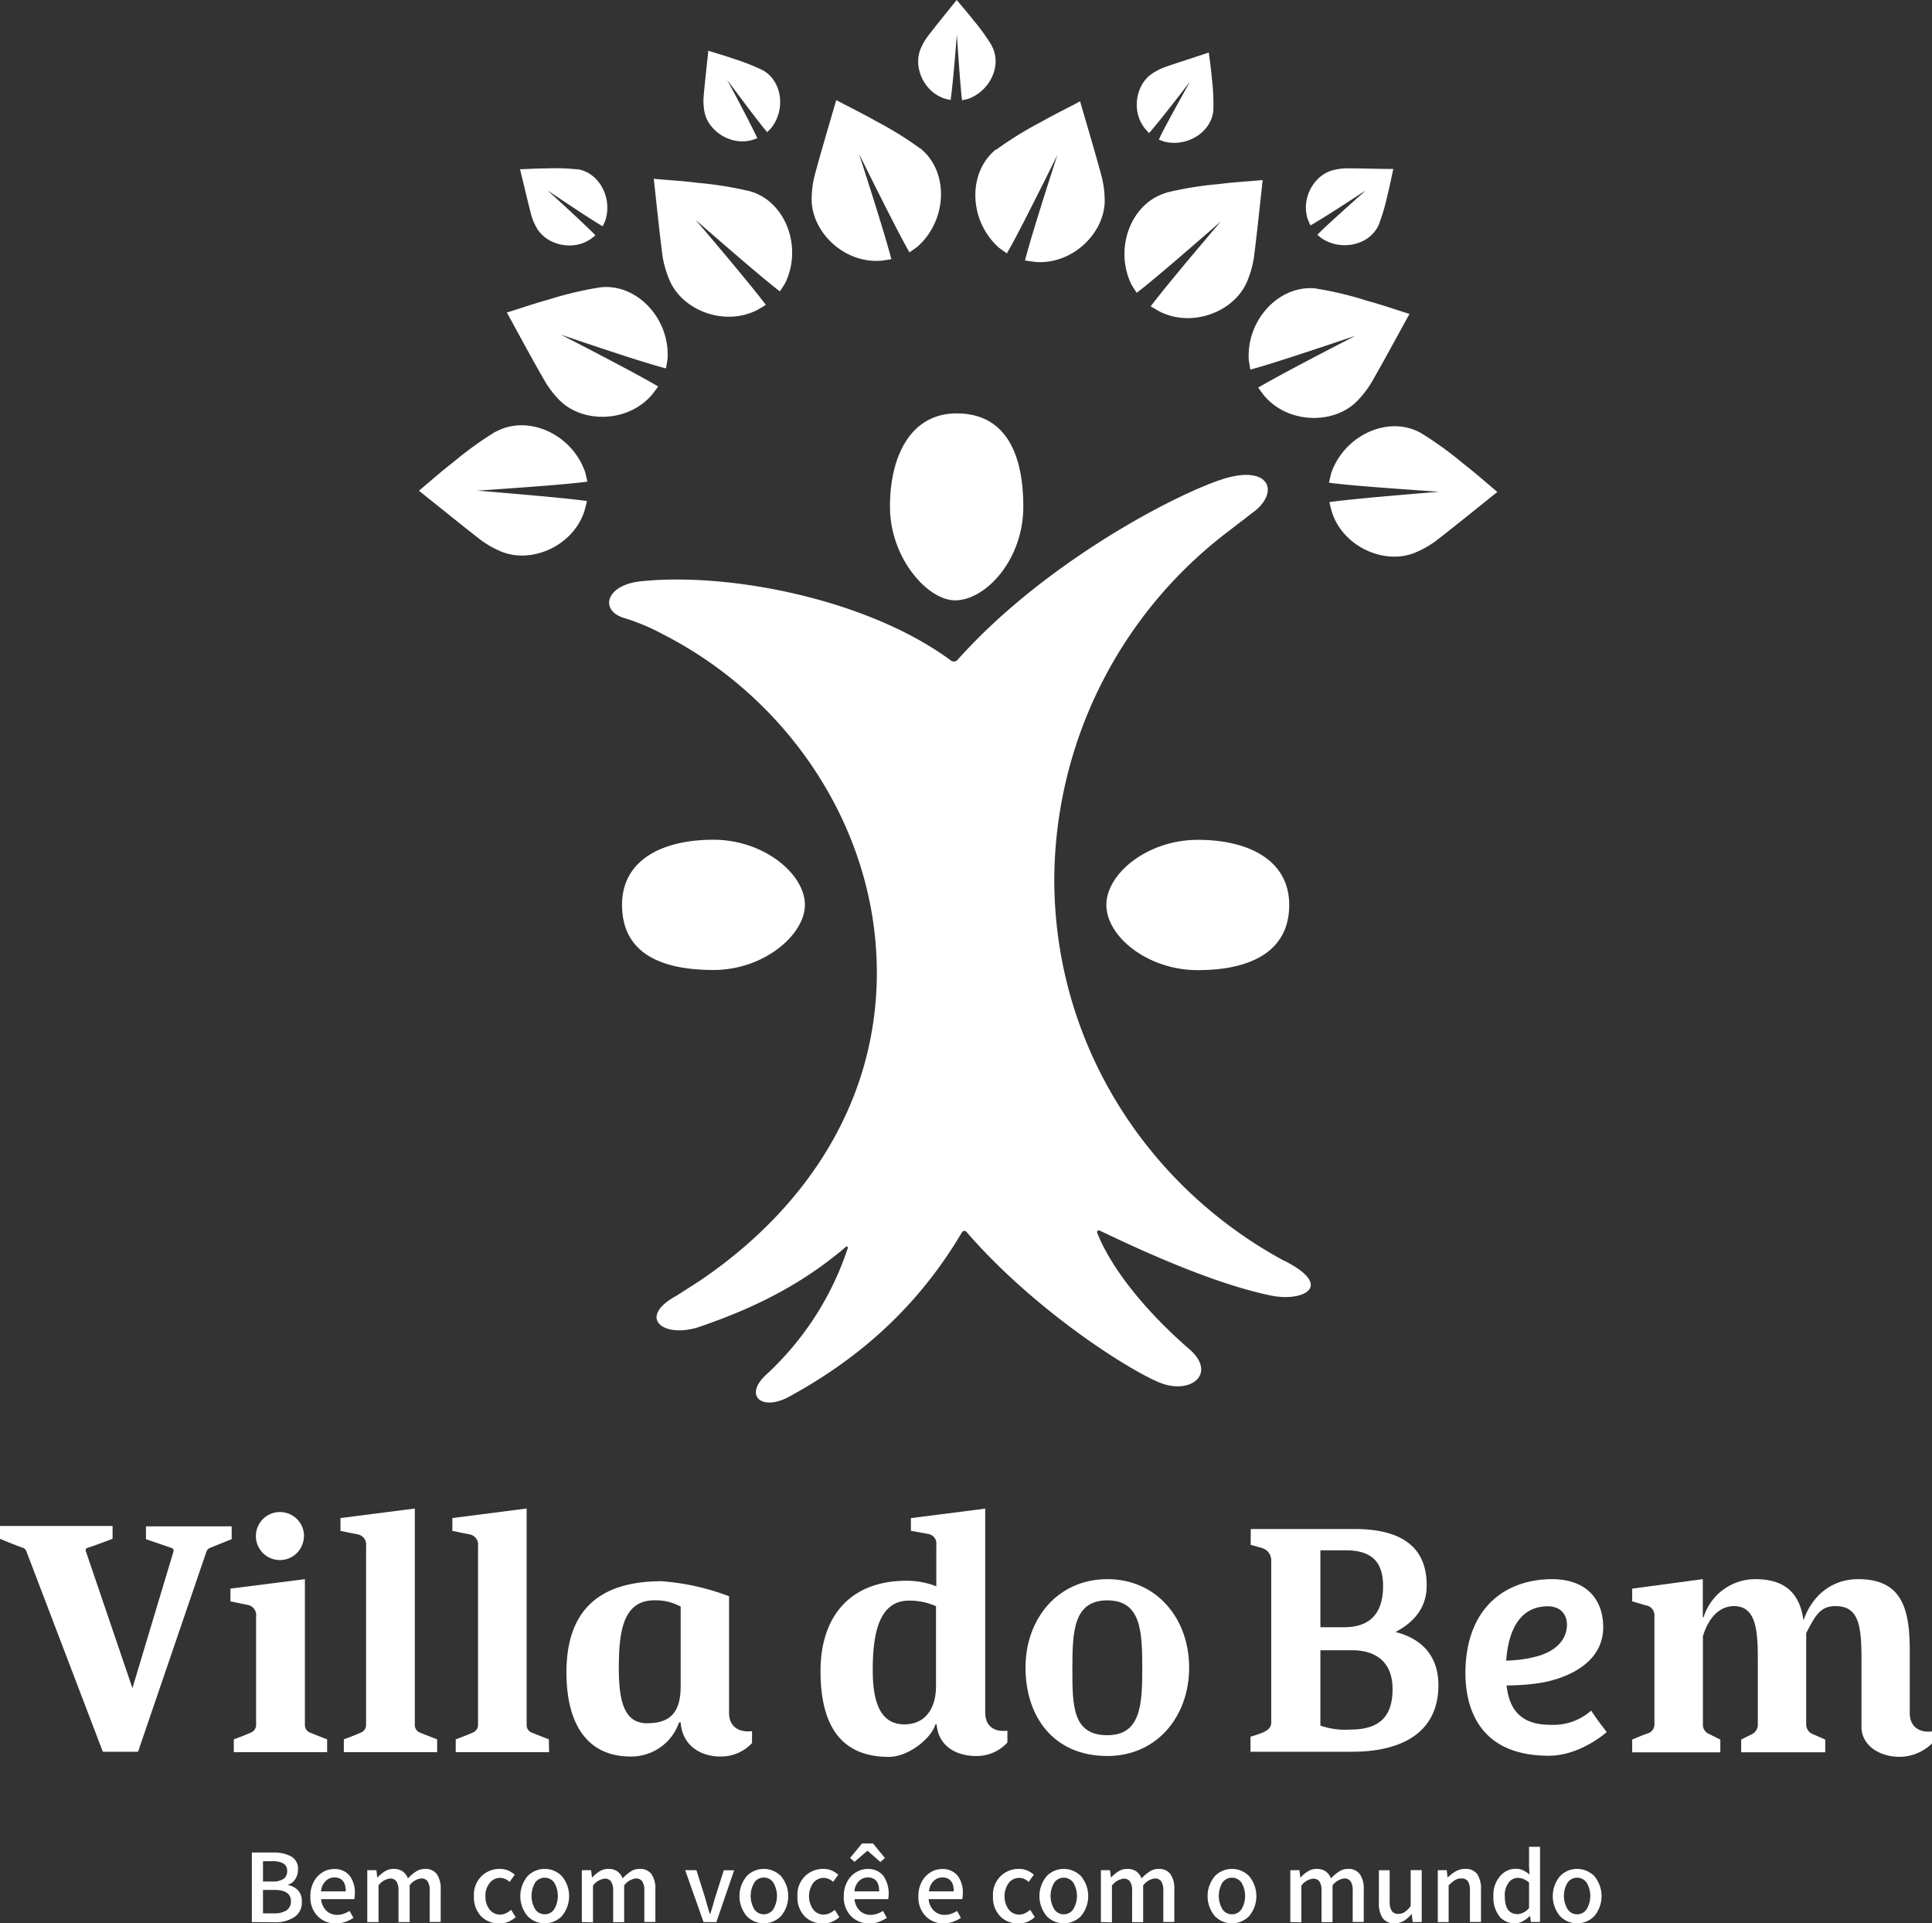 <svg xmlns="http://www.w3.org/2000/svg" viewBox="0 0 372.59 370.86"><rect x="0" y="0" width="372.59" height="370.86" fill="#333333" stroke="none"/><defs><style>.cls-1{fill:#fff;}</style></defs><title>villa vertical branco</title><g id="Camada_2" data-name="Camada 2"><g id="Camada_1-2" data-name="Camada 1"><path class="cls-1" d="M50.72,368.94h2.12a4.32,4.32,0,0,0,2.41-.57,2,2,0,0,0,.85-1.78c0-1.45-1.08-2.17-3.26-2.17H50.72Zm0-6.14h1.8a3.59,3.59,0,0,0,2.19-.53,1.76,1.76,0,0,0,.67-1.46,1.62,1.62,0,0,0-.71-1.48,4.09,4.09,0,0,0-2.09-.44H50.72Zm-2.15,7.82V357.21h4.19a6.82,6.82,0,0,1,3.38.75,2.68,2.68,0,0,1,1.33,2.55,3.39,3.39,0,0,1-.49,1.78,2.53,2.53,0,0,1-1.39,1.12v.09a3.46,3.46,0,0,1,1.88,1,3,3,0,0,1,.74,2.16,3.32,3.32,0,0,1-1.45,3,6.48,6.48,0,0,1-3.67,1Z"></path><path class="cls-1" d="M61.91,364.7h4.77c0-1.78-.74-2.68-2.21-2.68a2.35,2.35,0,0,0-1.68.7,3.1,3.1,0,0,0-.88,2m2.82,6.16a4.74,4.74,0,0,1-3.45-1.38,5.13,5.13,0,0,1-1.42-3.86,5.64,5.64,0,0,1,.66-2.81,4.72,4.72,0,0,1,1.7-1.81,4.19,4.19,0,0,1,2.21-.63,3.71,3.71,0,0,1,3,1.29,5.35,5.35,0,0,1,1,3.43,4.64,4.64,0,0,1-.1,1.09H61.93a3.51,3.51,0,0,0,1,2.22,2.92,2.92,0,0,0,2.12.81,3.63,3.63,0,0,0,1.24-.21,5.61,5.61,0,0,0,1.13-.55l.74,1.35a7.71,7.71,0,0,1-1.55.76,5.61,5.61,0,0,1-1.85.3"></path><path class="cls-1" d="M70.83,370.62v-10h1.76l.17,1.39h.06a6.35,6.35,0,0,1,1.39-1.16,3.09,3.09,0,0,1,1.7-.48,2.94,2.94,0,0,1,1.76.49,3,3,0,0,1,1,1.34,8.55,8.55,0,0,1,1.52-1.3,3.09,3.09,0,0,1,1.73-.53,2.72,2.72,0,0,1,2.32,1,4.88,4.88,0,0,1,.75,2.92v6.31H82.86v-6a3.19,3.19,0,0,0-.4-1.84,1.46,1.46,0,0,0-1.25-.55A3.29,3.29,0,0,0,79,363.54v7.08H76.85v-6a3.19,3.19,0,0,0-.4-1.84,1.45,1.45,0,0,0-1.26-.55A3.31,3.31,0,0,0,73,363.54v7.08Z"></path><path class="cls-1" d="M96.17,370.86a4.58,4.58,0,0,1-3.4-1.37,5.24,5.24,0,0,1-1.37-3.87,5,5,0,0,1,1.48-3.87,4.94,4.94,0,0,1,3.47-1.38,4,4,0,0,1,1.68.32,5.25,5.25,0,0,1,1.25.8l-1,1.39a2.68,2.68,0,0,0-1.78-.78,2.56,2.56,0,0,0-2.07,1,3.81,3.81,0,0,0-.81,2.54,3.89,3.89,0,0,0,.78,2.54,2.53,2.53,0,0,0,2,1,2.77,2.77,0,0,0,1.17-.26,4.56,4.56,0,0,0,1-.66l.88,1.41a4.82,4.82,0,0,1-3.27,1.25"></path><path class="cls-1" d="M105.05,369.12a2.17,2.17,0,0,0,1.85-1,5.08,5.08,0,0,0,0-5.08,2.25,2.25,0,0,0-3.71,0,5.08,5.08,0,0,0,0,5.08,2.18,2.18,0,0,0,1.86,1m0,1.74a4.57,4.57,0,0,1-3.29-1.37,6,6,0,0,1,0-7.74,4.61,4.61,0,0,1,6.58,0,6,6,0,0,1,0,7.74,4.59,4.59,0,0,1-3.29,1.37"></path><path class="cls-1" d="M112.21,370.62v-10H114l.16,1.39h.06a6.86,6.86,0,0,1,1.39-1.16,3.14,3.14,0,0,1,1.7-.48,2.9,2.9,0,0,1,1.76.49,3,3,0,0,1,1,1.34,8.55,8.55,0,0,1,1.52-1.3,3,3,0,0,1,1.73-.53,2.68,2.68,0,0,1,2.31,1,4.81,4.81,0,0,1,.76,2.92v6.31h-2.13v-6a3.18,3.18,0,0,0-.41-1.84,1.45,1.45,0,0,0-1.25-.55,3.31,3.31,0,0,0-2.23,1.35v7.08h-2.12v-6a3.18,3.18,0,0,0-.41-1.84,1.42,1.42,0,0,0-1.25-.55,3.29,3.29,0,0,0-2.23,1.35v7.08Z"></path><path class="cls-1" d="M135.68,370.62l-3.54-10h2.17L136,366q.19.73.42,1.5c.14.5.29,1,.44,1.49H137l.45-1.49c.15-.51.29-1,.43-1.5l1.7-5.36h2l-3.43,10Z"></path><path class="cls-1" d="M147.3,369.12a2.15,2.15,0,0,0,1.85-1,5,5,0,0,0,0-5.08,2.14,2.14,0,0,0-1.85-1,2.17,2.17,0,0,0-1.85,1,5.08,5.08,0,0,0,0,5.08,2.17,2.17,0,0,0,1.85,1m0,1.74a4.56,4.56,0,0,1-3.28-1.37,6,6,0,0,1,0-7.74,4.57,4.57,0,0,1,3.28-1.38,4.64,4.64,0,0,1,3.3,1.38,6,6,0,0,1,0,7.74,4.62,4.62,0,0,1-3.3,1.37"></path><path class="cls-1" d="M158.56,370.86a4.59,4.59,0,0,1-3.4-1.37,5.24,5.24,0,0,1-1.37-3.87,5,5,0,0,1,1.48-3.87,4.94,4.94,0,0,1,3.47-1.38,4,4,0,0,1,1.68.32,5.25,5.25,0,0,1,1.25.8l-1,1.39a2.68,2.68,0,0,0-1.78-.78,2.58,2.58,0,0,0-2.07,1,4.43,4.43,0,0,0,0,5.08,2.5,2.5,0,0,0,2,1,2.77,2.77,0,0,0,1.17-.26,4.56,4.56,0,0,0,1-.66l.88,1.41a4.78,4.78,0,0,1-3.27,1.25"></path><path class="cls-1" d="M164.78,364.7h4.77c0-1.78-.74-2.68-2.21-2.68a2.35,2.35,0,0,0-1.68.7,3,3,0,0,0-.88,2m-.84-6.46,2.29-2.79h2.13l2.29,2.79-.86.79-2.45-2.16h-.09L164.8,359Zm3.66,12.62a4.78,4.78,0,0,1-3.46-1.38,5.16,5.16,0,0,1-1.41-3.86,5.64,5.64,0,0,1,.66-2.81,4.72,4.72,0,0,1,1.7-1.81,4.18,4.18,0,0,1,2.2-.63,3.68,3.68,0,0,1,3.05,1.29,6.1,6.1,0,0,1,.95,4.52H164.8a3.46,3.46,0,0,0,1,2.22,2.9,2.9,0,0,0,2.12.81,3.63,3.63,0,0,0,1.24-.21,5.89,5.89,0,0,0,1.13-.55l.74,1.35a7.79,7.79,0,0,1-1.56.76,5.5,5.5,0,0,1-1.84.3"></path><path class="cls-1" d="M179.16,364.7h4.77c0-1.78-.74-2.68-2.21-2.68a2.35,2.35,0,0,0-1.68.7,3.1,3.1,0,0,0-.88,2m2.83,6.16a4.75,4.75,0,0,1-3.46-1.38,5.16,5.16,0,0,1-1.41-3.86,5.64,5.64,0,0,1,.65-2.81,4.79,4.79,0,0,1,1.7-1.81,4.21,4.21,0,0,1,2.21-.63,3.7,3.7,0,0,1,3,1.29,5.3,5.3,0,0,1,1,3.43,4.64,4.64,0,0,1-.1,1.09h-6.49a3.47,3.47,0,0,0,1,2.22,2.88,2.88,0,0,0,2.11.81,3.63,3.63,0,0,0,1.24-.21,6,6,0,0,0,1.14-.55l.73,1.35a7.71,7.71,0,0,1-1.55.76,5.59,5.59,0,0,1-1.84.3"></path><path class="cls-1" d="M196.27,370.86a4.61,4.61,0,0,1-3.4-1.37,5.24,5.24,0,0,1-1.37-3.87,5,5,0,0,1,1.49-3.87,4.92,4.92,0,0,1,3.46-1.38,3.94,3.94,0,0,1,1.68.32,5.06,5.06,0,0,1,1.25.8l-1,1.39a2.7,2.7,0,0,0-1.78-.78,2.58,2.58,0,0,0-2.08,1,4.43,4.43,0,0,0,0,5.08,2.5,2.5,0,0,0,2,1,2.73,2.73,0,0,0,1.16-.26,4.56,4.56,0,0,0,1-.66l.88,1.41a4.78,4.78,0,0,1-3.27,1.25"></path><path class="cls-1" d="M205.15,369.12a2.15,2.15,0,0,0,1.85-1,5,5,0,0,0,0-5.08,2.24,2.24,0,0,0-3.7,0,5,5,0,0,0,0,5.08,2.16,2.16,0,0,0,1.85,1m0,1.74a4.55,4.55,0,0,1-3.28-1.37,6,6,0,0,1,0-7.74,4.56,4.56,0,0,1,3.28-1.38,4.64,4.64,0,0,1,3.3,1.38,6,6,0,0,1,0,7.74,4.62,4.62,0,0,1-3.3,1.37"></path><path class="cls-1" d="M212.31,370.62v-10h1.76l.17,1.39h.06a6.59,6.59,0,0,1,1.39-1.16,3.09,3.09,0,0,1,1.7-.48,2.92,2.92,0,0,1,1.76.49,3,3,0,0,1,1,1.34,8.26,8.26,0,0,1,1.53-1.3,3,3,0,0,1,1.72-.53,2.72,2.72,0,0,1,2.32,1,4.88,4.88,0,0,1,.75,2.92v6.31h-2.12v-6a3.18,3.18,0,0,0-.41-1.84,1.46,1.46,0,0,0-1.25-.55,3.31,3.31,0,0,0-2.23,1.35v7.08h-2.13v-6a3.19,3.19,0,0,0-.4-1.84,1.44,1.44,0,0,0-1.26-.55,3.31,3.31,0,0,0-2.23,1.35v7.08Z"></path><path class="cls-1" d="M237.58,369.12a2.18,2.18,0,0,0,1.86-1,5.08,5.08,0,0,0,0-5.08,2.25,2.25,0,0,0-3.71,0,5.08,5.08,0,0,0,0,5.08,2.17,2.17,0,0,0,1.85,1m0,1.74a4.56,4.56,0,0,1-3.28-1.37,6,6,0,0,1,0-7.74,4.61,4.61,0,0,1,6.58,0,6,6,0,0,1,0,7.74,4.61,4.61,0,0,1-3.3,1.37"></path><path class="cls-1" d="M248.84,370.62v-10h1.76l.16,1.39h.06a6.65,6.65,0,0,1,1.4-1.16,3.08,3.08,0,0,1,1.69-.48,3,3,0,0,1,1.77.49,3,3,0,0,1,1,1.34,8.55,8.55,0,0,1,1.52-1.3,3.07,3.07,0,0,1,1.73-.53,2.68,2.68,0,0,1,2.31,1,4.81,4.81,0,0,1,.76,2.92v6.31h-2.13v-6a3.11,3.11,0,0,0-.41-1.84,1.44,1.44,0,0,0-1.24-.55,3.33,3.33,0,0,0-2.24,1.35v7.08h-2.12v-6a3.28,3.28,0,0,0-.4-1.84,1.45,1.45,0,0,0-1.26-.55,3.31,3.31,0,0,0-2.23,1.35v7.08Z"></path><path class="cls-1" d="M269,370.86a2.71,2.71,0,0,1-2.35-1,5,5,0,0,1-.73-2.93v-6.3H268v6a3.34,3.34,0,0,0,.4,1.85,1.47,1.47,0,0,0,1.28.56,2.17,2.17,0,0,0,1.23-.36,5.22,5.22,0,0,0,1.14-1.13v-6.94h2.13v10h-1.74l-.18-1.52h-.06a5.86,5.86,0,0,1-1.43,1.28,3.37,3.37,0,0,1-1.81.48"></path><path class="cls-1" d="M277.28,370.62v-10H279l.17,1.37h.06a7.66,7.66,0,0,1,1.49-1.14,3.46,3.46,0,0,1,1.82-.48,2.69,2.69,0,0,1,2.34,1,5,5,0,0,1,.73,2.92v6.31h-2.13v-6a3.29,3.29,0,0,0-.39-1.84,1.48,1.48,0,0,0-1.28-.55,2.24,2.24,0,0,0-1.24.34,8,8,0,0,0-1.2,1v7.08Z"></path><path class="cls-1" d="M292.63,369.1a3.07,3.07,0,0,0,2.25-1.2V363a4.12,4.12,0,0,0-1.1-.69,3,3,0,0,0-1.09-.21,2.2,2.2,0,0,0-1.76.94,4,4,0,0,0-.73,2.54c0,2.34.81,3.5,2.43,3.5m-.51,1.76a3.65,3.65,0,0,1-3-1.37,6,6,0,0,1-1.11-3.87,5.43,5.43,0,0,1,1.3-3.84,3.88,3.88,0,0,1,2.95-1.41,3.34,3.34,0,0,1,1.48.29,6.14,6.14,0,0,1,1.22.81l-.08-1.64v-3.7H297v14.49h-1.76l-.16-1.13H295a5.47,5.47,0,0,1-1.34,1,3.27,3.27,0,0,1-1.57.4"></path><path class="cls-1" d="M304.15,369.12a2.15,2.15,0,0,0,1.85-1,5,5,0,0,0,0-5.08,2.24,2.24,0,0,0-3.7,0,5,5,0,0,0,0,5.08,2.16,2.16,0,0,0,1.85,1m0,1.74a4.55,4.55,0,0,1-3.28-1.37,6,6,0,0,1,0-7.74,4.56,4.56,0,0,1,3.28-1.38,4.64,4.64,0,0,1,3.3,1.38,6,6,0,0,1,0,7.74,4.62,4.62,0,0,1-3.3,1.37"></path><path class="cls-1" d="M137.59,161.92c9.74,0,17.64,6.62,17.64,12.56,0,5.76-7.9,12.56-17.64,12.56s-17.63-3-17.63-12.56c0-8.76,7.89-12.56,17.63-12.56"></path><path class="cls-1" d="M231,187.07c-9.74,0-17.64-6.54-17.64-12.57s7.9-12.56,17.64-12.56,17.63,3.87,17.63,12.56c0,9.25-7.89,12.57-17.63,12.57"></path><path class="cls-1" d="M197.35,97.71c0,10-6.95,17.75-12.86,18.05-5.43.28-12.86-8.08-12.86-18.05s4.12-18,12.86-18c9.63,0,12.86,8.08,12.86,18"></path><path class="cls-1" d="M191.27,8.8a40.17,40.17,0,0,0-3.52-4.88c-1-1.29-2.08-2.52-3.25-3.92-2,2.49-3.82,4.72-5.58,7a11.34,11.34,0,0,0-1.33,2.31c-1.56,3.5.51,8.37,4.59,9.7l1.15.29c.25-1.76.62-5.34,1.2-12.61.5,7.36.79,10.92,1,12.65l1.07-.24c4.4-1.51,6.7-6.6,4.64-10.3"></path><path class="cls-1" d="M177.43,28.61a69,69,0,0,0-8.59-5.31c-2.37-1.35-4.85-2.56-7.57-4-1.49,5.14-2.88,9.78-4.14,14.44a19.21,19.21,0,0,0-.6,4.44c-.16,6.43,6.19,12.66,13.37,12.09.78-.1,1.4-.19,2-.29-.75-2.89-2.47-8.67-6.24-20.32,5.5,11.09,8.25,16.43,9.73,19,.44-.29.92-.63,1.51-1.06,5.85-5.16,6.14-14.54.57-19"></path><path class="cls-1" d="M144.59,36.87a69.32,69.32,0,0,0-10-1.61c-2.7-.35-5.45-.51-8.51-.78.59,5.32,1.08,10.14,1.69,14.92A19.74,19.74,0,0,0,129,53.73c2.31,6,10.56,9.33,17,6.06.68-.39,1.22-.71,1.7-1-1.8-2.38-5.6-7.06-13.54-16.38,9.33,8.14,13.91,12,16.24,13.78.3-.44.61-.93,1-1.55,3.43-7,.11-15.79-6.73-17.75"></path><path class="cls-1" d="M115.74,55.41a67.66,67.66,0,0,0-9.83,2.32c-2.63.72-5.23,1.62-8.16,2.53,2.58,4.7,4.87,9,7.28,13.15A18.52,18.52,0,0,0,107.74,77c4.43,4.67,13.33,4.59,18-.89.49-.63.86-1.13,1.19-1.59-2.58-1.52-7.88-4.39-18.78-10,11.73,4,17.44,5.78,20.28,6.52.11-.52.2-1.1.31-1.81.5-7.8-5.93-14.63-13-13.82"></path><path class="cls-1" d="M95.56,83.24a68.74,68.74,0,0,0-8.19,5.92c-2.16,1.66-4.22,3.49-6.57,5.46C85,98,88.73,101,92.55,104a19,19,0,0,0,3.87,2.25c5.88,2.62,14.07-.87,16.29-7.71.21-.77.36-1.38.48-1.93-3-.42-9-1-21.16-2,12.36-.84,18.34-1.34,21.24-1.74-.1-.52-.23-1.09-.41-1.8-2.52-7.38-11.08-11.24-17.3-7.79"></path><path class="cls-1" d="M192.14,28.85a69,69,0,0,1,8.59-5.31c2.37-1.35,4.85-2.56,7.57-4,1.49,5.15,2.88,9.78,4.14,14.44a19.21,19.21,0,0,1,.6,4.44c.16,6.43-6.19,12.66-13.37,12.09-.78-.1-1.4-.19-2-.29.75-2.89,2.47-8.67,6.24-20.32-5.5,11.09-8.25,16.43-9.73,18.95-.44-.29-.92-.63-1.5-1.06-5.86-5.16-6.15-14.54-.58-19"></path><path class="cls-1" d="M225,37.12a68,68,0,0,1,10-1.62c2.7-.35,5.45-.51,8.51-.78-.59,5.32-1.08,10.14-1.69,14.93A19.8,19.8,0,0,1,240.62,54c-2.31,6-10.56,9.33-17,6.06-.68-.39-1.22-.71-1.7-1,1.8-2.38,5.6-7.06,13.54-16.38-9.33,8.14-13.9,12-16.24,13.78-.3-.43-.61-.93-1-1.55-3.43-7-.11-15.79,6.73-17.74"></path><path class="cls-1" d="M253.83,55.65A66.42,66.42,0,0,1,263.66,58c2.63.71,5.23,1.61,8.16,2.53-2.58,4.69-4.87,8.95-7.28,13.14a18.52,18.52,0,0,1-2.71,3.55c-4.43,4.67-13.33,4.59-18-.89-.49-.63-.86-1.13-1.19-1.59,2.58-1.52,7.88-4.39,18.78-10-11.73,3.95-17.44,5.78-20.28,6.52-.1-.52-.2-1.1-.31-1.81-.5-7.8,5.93-14.63,13-13.82"></path><path class="cls-1" d="M274,83.48a67.26,67.26,0,0,1,8.2,5.92c2.16,1.66,4.22,3.49,6.57,5.46-4.18,3.34-7.93,6.4-11.75,9.36a19.47,19.47,0,0,1-3.87,2.24c-5.88,2.62-14.07-.87-16.29-7.71-.21-.77-.36-1.38-.48-1.93,2.95-.42,8.95-1,21.16-2-12.36-.84-18.34-1.34-21.23-1.74.09-.52.23-1.09.4-1.8C259.23,83.89,267.79,80,274,83.48"></path><path class="cls-1" d="M234,21.13a40.72,40.72,0,0,0-.29-6c-.13-1.61-.37-3.24-.59-5-3,1-5.77,1.88-8.49,2.82a11.59,11.59,0,0,0-2.38,1.21c-3.21,2.08-4.14,7.3-1.44,10.63.31.36.56.63.8.87,1.17-1.34,3.43-4.13,7.88-9.91-3.59,6.44-5.29,9.59-6,11.16.29.12.62.24,1,.39,4.51,1.14,9.21-1.88,9.51-6.1"></path><path class="cls-1" d="M265.89,43.35a40.45,40.45,0,0,0,1.7-5.77c.41-1.57.71-3.18,1.11-5-3.19,0-6.08-.12-8.95-.12a11.12,11.12,0,0,0-2.64.35c-3.72.91-6.31,5.54-4.86,9.58.18.43.33.77.47,1.08,1.55-.88,4.6-2.78,10.7-6.77-5.51,4.9-8.14,7.31-9.36,8.56.23.21.5.43.84.7,3.88,2.56,9.32,1.25,11-2.64"></path><path class="cls-1" d="M147.05,13.52a41.49,41.49,0,0,0-5.6-2.2c-1.53-.54-3.11-1-4.85-1.53-.33,3.17-.66,6-.91,8.9a11.23,11.23,0,0,0,.13,2.66c.58,3.79,5,6.77,9.11,5.68.45-.14.8-.26,1.12-.38-.75-1.62-2.37-4.82-5.81-11.25,4.4,5.92,6.57,8.75,7.71,10.08.23-.22.47-.47.77-.78,2.89-3.65,2.06-9.18-1.67-11.18"></path><path class="cls-1" d="M111.38,32.66a41.55,41.55,0,0,0-6-.19c-1.62,0-3.26.1-5.09.17.76,3.1,1.41,5.91,2.13,8.7a11.27,11.27,0,0,0,1,2.46c1.81,3.38,6.94,4.72,10.48,2.3.38-.28.67-.51.93-.73-1.24-1.27-3.84-3.75-9.24-8.66,6.13,4.11,9.13,6.06,10.64,6.92.14-.28.29-.6.47-1,1.5-4.4-1.13-9.34-5.31-10"></path><path class="cls-1" d="M247.68,243.13c-26.55-14.34-44.36-41.95-44.36-73.6a84.73,84.73,0,0,1,33.12-66.73l5-3.85c5.22-3.69,3.76-9-4.48-6.9-7.78,2-34.69,15.44-52.32,35.21a.92.92,0,0,1-1.24.11c-16-11.82-42.56-17-59.53-15.31-7,.6-8.35,5.58-3.6,7.08a40.69,40.69,0,0,1,7.59,3.17c24.31,12.4,41.24,37.59,41.24,65.24,0,24.85-13.57,45.53-34.21,59.46l-4.41,2.83c-7.54,4.08-2.85,8.18,4,6.14,11.11-3.75,20.29-8.41,28.68-15.58a.22.22,0,0,1,.35.23,57.86,57.86,0,0,1-15.79,24.48c-4.32,4-.84,7.12,4.55,4.16C165.74,261.9,177,252,185.5,237.65a.53.53,0,0,1,.91-.08c13,15,31,26.45,37.16,29s11.41-1.85,5.5-6.67c-8.44-7.4-14.81-15.45-17.47-22.17a.35.35,0,0,1,.49-.44c18.08,8.7,27.66,11.41,33,12.52,6.17,1.28,12.37-1.76,2.59-6.71"></path><path class="cls-1" d="M84.31,337.86h-18v-2.47s2.22-.81,3.22-1.28a1.59,1.59,0,0,0,1.07-1.4v-34.6a2,2,0,0,0-1.71-2.26l-3.23-.65v-2.48L80,290.88v41.83a1.57,1.57,0,0,0,1.08,1.41c1.12.46,3.22,1.27,3.22,1.27Z"></path><path class="cls-1" d="M105.89,337.86h-18v-2.47s2.22-.81,3.22-1.28a1.61,1.61,0,0,0,1.08-1.4v-34.6a2,2,0,0,0-1.72-2.26l-3.23-.65v-2.48l14.32-1.84v41.83a1.56,1.56,0,0,0,1.07,1.41c1.13.46,3.22,1.27,3.22,1.27Z"></path><path class="cls-1" d="M63.09,337.86h-18v-2.47s2.22-.81,3.22-1.28a1.61,1.61,0,0,0,1.08-1.4v-21a2,2,0,0,0-1.72-2.26l-3.23-.66v-2.47L58.8,304.5v28.21a1.56,1.56,0,0,0,1.07,1.41c1.12.46,3.22,1.27,3.22,1.27Z"></path><path class="cls-1" d="M58.61,296.2A4.63,4.63,0,1,1,54,291.56a4.63,4.63,0,0,1,4.63,4.64"></path><path class="cls-1" d="M213.55,334.59c-6.81,0-6.74-5.84-6.74-13s.29-13,6.74-13,6.74,5.84,6.74,13-.29,13-6.74,13m0-30.09c-9.56,0-15.78,7.64-15.78,17.05s5.37,17.05,15.78,17.05c9.56,0,15.78-7.63,15.78-17.05s-6.22-17.05-15.78-17.05"></path><path class="cls-1" d="M28.15,294.32v2.47l5,1.72a.51.51,0,0,1,.31.64l-7.92,26.37-9-26.45a.46.46,0,0,1,.29-.59c1.47-.45,4.88-1.76,4.88-1.76v-2.47H0v2.47s3.12,1.3,4.45,1.75a1,1,0,0,1,.61.59l14.77,38.72h6.79L39.8,299.22a1.27,1.27,0,0,1,.73-.76l4.15-1.67v-2.47Z"></path><path class="cls-1" d="M297.48,304.58c8.07-.73,11.7,3.49,11.7,9.2,0,6.3-5.79,9.32-10.78,10.46-4.17.95-9.4.75-11.21.75s-1.11-4.52.17-4.69,5.15.23,9.33-1,5.5-3.85,5.5-6-1.44-4-4.88-3.48c-5.07.69-6.9,6.15-6.9,12.36,0,5.11,1,10.4,8.52,10.4a11,11,0,0,0,7.93-2.73c.86,1.34,2,2.83,3,4.14-1.63,1.4-6.07,4.56-11.18,4.56-12.49,0-16.07-8-16.07-16C282.65,311.27,288.91,305.36,297.48,304.58Z"></path><path class="cls-1" d="M368.3,330.34V318.26c0-8.1-1.53-13.76-9.94-13.76-5,0-8.87,3.06-10.55,7.95-.77-5.51-3.82-7.95-9.33-7.95a10.45,10.45,0,0,0-9.94,7.34h-.15V304.5l-13.62,1.83v2.45l2.6.76a1.94,1.94,0,0,1,1.69,2v21a1.79,1.79,0,0,1-1.23,1.68c-1.37.46-3.06,1.22-3.06,1.22v2.45h17v-2.45l-2.14-1.07a1.93,1.93,0,0,1-1.22-1.68V315.51c.76-2.6,2.6-5.81,6-5.81,3.06,0,4.13,2.44,4.44,6,.15,1.38.15,3.21.15,5.2v11.78a2.07,2.07,0,0,1-1.07,1.68l-2.14,1.07v2.45h16.21v-2.45l-2.45-1.07a2,2,0,0,1-1.22-1.83V314.9c1.83-3.52,2.75-5.2,5.66-5.2,4.28,0,5,3.36,5,9.94v13.3c0,3.68,3.52,5.82,7.35,5.82a9,9,0,0,0,6.27-2.6v-2.3C370.14,334.17,368.3,332.94,368.3,330.34Z"></path><path class="cls-1" d="M259.54,298.94c4.89,0,7.19,2.14,7.19,6.88,0,5.2-2.45,7.95-7.5,7.95h-4.59V298.94Zm1.22,19.27c4.44,0,7.8,2.14,7.8,7.49s-2.6,7.8-8.1,7.8a14.61,14.61,0,0,1-5.82-.76V318.21Zm-19.57-20.34,2.14.61a2.47,2.47,0,0,1,1.83,2.44v31.21c0,1.52-1.53,2-4,2.75v2.9h19.57c9.79,0,16.67-3.82,16.67-12.84,0-5.36-2.9-8.87-8.26-10.25,4-2.14,6-5.05,6-9,0-7.19-4.59-10.86-13.92-10.86h-20Z"></path><path class="cls-1" d="M140.6,330.29V307.8a45.84,45.84,0,0,0-13-2.9c-11.78,0-18.36,5.35-18.36,17.59,0,9.48,3.67,16.21,12.39,16.21a9.75,9.75,0,0,0,9.33-6.58h.31c.3,4.44,3.82,6.58,7.64,6.58a8.16,8.16,0,0,0,6.12-2.6v-2.29C142.43,334.11,140.6,332.89,140.6,330.29Zm-15.76,2c-4.13,0-5.5-3.52-5.5-10.56s.76-13.15,6.88-13.15a10,10,0,0,1,5.05,1.22v15.3C131.27,329.83,129.58,332.28,124.84,332.28Z"></path><path class="cls-1" d="M180.39,332.5c-.62,2.44-5,6.27-9,6.27-9.48,0-13.15-6.43-13.15-16.52,0-10.55,5.66-17.28,16.21-17.44a15.74,15.74,0,0,1,6.12,1.07v-7.95a1.88,1.88,0,0,0-1.53-2.14l-3.37-.61v-2.45L190,290.9v39.3c0,2.6,1.68,3.83,4.28,3.52V336a8,8,0,0,1-6,2.6c-4,0-7.34-2-7.65-6.11Zm-6,0c4.28,0,6.12-3.37,6.12-7.34V309.71a12.62,12.62,0,0,0-5.2-1.07c-5.35,0-7,5.35-7,13.3C168.3,328.06,169.68,332.5,174.42,332.5Z"></path></g></g></svg>